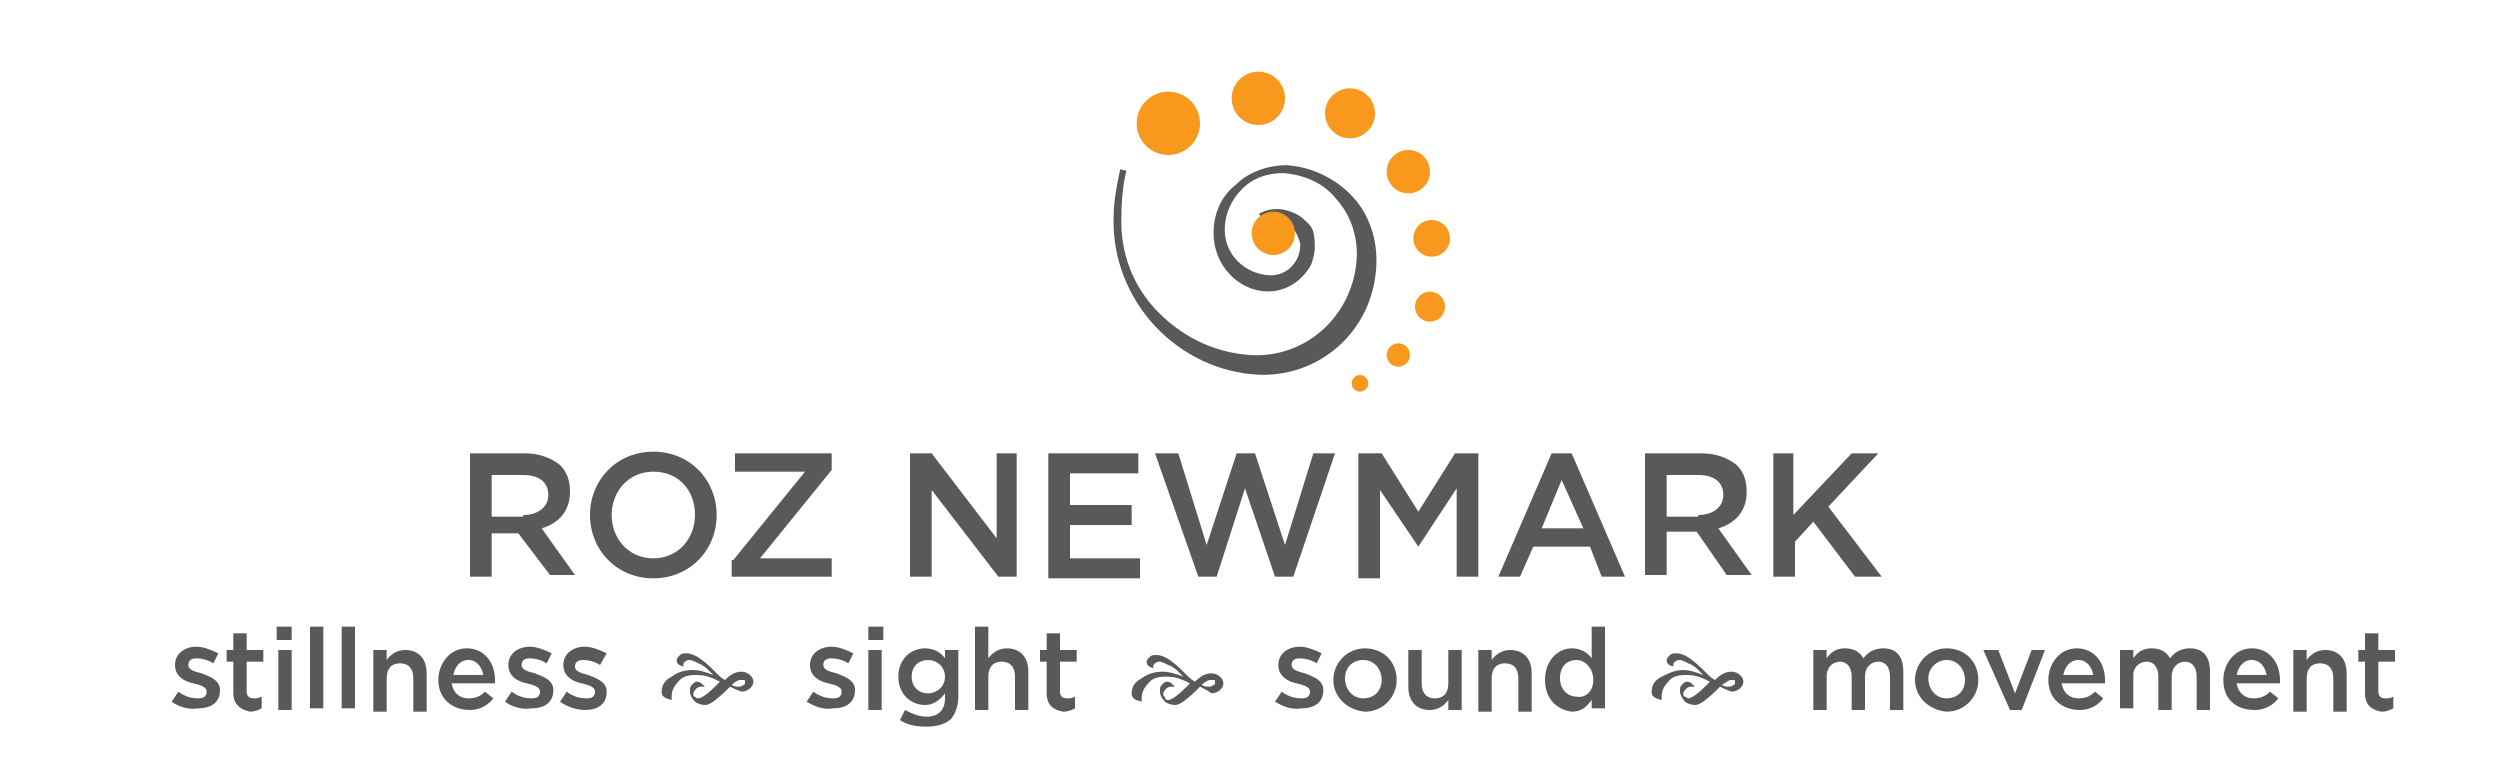 <?xml version="1.0" encoding="utf-8"?>
<!-- Generator: Adobe Illustrator 24.0.0, SVG Export Plug-In . SVG Version: 6.00 Build 0)  -->
<svg version="1.1" id="Layer_1" xmlns="http://www.w3.org/2000/svg" xmlns:xlink="http://www.w3.org/1999/xlink" x="0px" y="0px"
	 viewBox="0 0 150 47" style="enable-background:new 0 0 150 47;" xml:space="preserve">
<style type="text/css">
	.st0{enable-background:new    ;}
	.st1{fill:#58595B;}
	.st2{fill:#F8991D;}
	.st3{fill:#58595B;stroke:#58595B;stroke-width:0.374;stroke-miterlimit:10;}
</style>
<g class="st0">
	<path class="st1" d="M28.2,27.2h3.3c0.9,0,1.6,0.3,2.1,0.7c0.4,0.4,0.6,0.9,0.6,1.6v0c0,1.2-0.7,1.9-1.7,2.2l2,2.8h-1.5L31.1,32
		h-1.6v2.6h-1.3V27.2z M31.4,30.9c0.9,0,1.5-0.5,1.5-1.2v0c0-0.8-0.6-1.2-1.5-1.2h-1.9v2.5H31.4z"/>
	<path class="st1" d="M35.4,30.9L35.4,30.9c0-2.1,1.6-3.8,3.8-3.8c2.2,0,3.8,1.7,3.8,3.8v0c0,2.1-1.6,3.8-3.8,3.8S35.4,33,35.4,30.9
		z M41.7,30.9L41.7,30.9c0-1.5-1-2.6-2.5-2.6s-2.5,1.2-2.5,2.6v0c0,1.4,1,2.6,2.5,2.6C40.7,33.5,41.7,32.3,41.7,30.9z"/>
	<path class="st1" d="M44,33.6l4.3-5.3h-4.2v-1.1h5.8v1l-4.3,5.3h4.3v1.1h-6V33.6z"/>
	<path class="st1" d="M54.7,27.2h1.2l3.9,5.1v-5.1H61v7.4h-1.1l-4-5.2v5.2h-1.3V27.2z"/>
	<path class="st1" d="M62.9,27.2h5.4v1.2h-4.1v1.9h3.7v1.2h-3.7v2h4.2v1.2h-5.5V27.2z"/>
	<path class="st1" d="M69.3,27.2h1.4l1.7,5.5l1.8-5.5h1.1l1.8,5.5l1.7-5.5h1.3l-2.5,7.4h-1.1l-1.8-5.3L73,34.6h-1.1L69.3,27.2z"/>
	<path class="st1" d="M81.5,27.2h1.4l2.2,3.5l2.2-3.5h1.4v7.4h-1.3v-5.3l-2.3,3.5h0l-2.3-3.4v5.3h-1.3V27.2z"/>
	<path class="st1" d="M93.1,27.2h1.2l3.2,7.4h-1.4l-0.7-1.8H92l-0.8,1.8h-1.3L93.1,27.2z M95,31.7l-1.3-2.9l-1.2,2.9H95z"/>
	<path class="st1" d="M98.8,27.2h3.3c0.9,0,1.6,0.3,2.1,0.7c0.4,0.4,0.6,0.9,0.6,1.6v0c0,1.2-0.7,1.9-1.7,2.2l2,2.8h-1.5l-1.8-2.6
		H100v2.6h-1.3V27.2z M101.9,30.9c0.9,0,1.5-0.5,1.5-1.2v0c0-0.8-0.6-1.2-1.5-1.2H100v2.5H101.9z"/>
	<path class="st1" d="M106.3,27.2h1.3v3.7l3.5-3.7h1.6l-3,3.2l3.2,4.2h-1.6l-2.5-3.3l-1.1,1.2v2.1h-1.3V27.2z"/>
</g>
<g>
	<g class="st0">
		<path class="st1" d="M10.3,42.1l0.4-0.6c0.4,0.3,0.8,0.4,1.2,0.4c0.3,0,0.5-0.1,0.5-0.4v0c0-0.3-0.4-0.4-0.8-0.5
			c-0.5-0.1-1.1-0.4-1.1-1.1v0c0-0.7,0.6-1.1,1.3-1.1c0.4,0,0.9,0.2,1.3,0.4l-0.3,0.6c-0.3-0.2-0.7-0.3-1-0.3
			c-0.3,0-0.5,0.1-0.5,0.4v0c0,0.3,0.4,0.4,0.8,0.5c0.5,0.2,1.1,0.4,1.1,1v0c0,0.8-0.6,1.1-1.3,1.1C11.3,42.6,10.7,42.4,10.3,42.1z"
			/>
		<path class="st1" d="M14,41.6v-1.9h-0.4V39H14v-1h0.8v1h1v0.7h-1v1.8c0,0.3,0.2,0.4,0.4,0.4c0.2,0,0.3,0,0.5-0.1v0.7
			c-0.2,0.1-0.4,0.2-0.7,0.2C14.5,42.6,14,42.3,14,41.6z"/>
		<path class="st1" d="M16.6,37.6h0.9v0.8h-0.9V37.6z M16.7,39h0.8v3.6h-0.8V39z"/>
		<path class="st1" d="M18.6,37.6h0.8v4.9h-0.8V37.6z"/>
		<path class="st1" d="M20.5,37.6h0.8v4.9h-0.8V37.6z"/>
		<path class="st1" d="M22.4,39h0.8v0.6c0.2-0.3,0.6-0.6,1.1-0.6c0.8,0,1.3,0.5,1.3,1.4v2.3h-0.8v-2c0-0.6-0.3-0.9-0.8-0.9
			c-0.5,0-0.8,0.3-0.8,0.9v2h-0.8V39z"/>
		<path class="st1" d="M26.3,40.8L26.3,40.8c0-1,0.7-1.9,1.7-1.9c1.1,0,1.7,0.9,1.7,1.9c0,0.1,0,0.1,0,0.2h-2.6
			c0.1,0.6,0.5,0.9,1,0.9c0.4,0,0.7-0.1,1-0.4l0.5,0.4c-0.3,0.4-0.8,0.7-1.4,0.7C27.1,42.6,26.3,41.9,26.3,40.8z M29,40.5
			c-0.1-0.5-0.4-0.9-0.9-0.9c-0.5,0-0.8,0.4-0.9,0.9H29z"/>
		<path class="st1" d="M30.3,42.1l0.4-0.6c0.4,0.3,0.8,0.4,1.2,0.4c0.3,0,0.5-0.1,0.5-0.4v0c0-0.3-0.4-0.4-0.8-0.5
			c-0.5-0.1-1.1-0.4-1.1-1.1v0c0-0.7,0.6-1.1,1.3-1.1c0.4,0,0.9,0.2,1.3,0.4l-0.3,0.6c-0.3-0.2-0.7-0.3-1-0.3
			c-0.3,0-0.5,0.1-0.5,0.4v0c0,0.3,0.4,0.4,0.8,0.5c0.5,0.2,1.1,0.4,1.1,1v0c0,0.8-0.6,1.1-1.3,1.1C31.3,42.6,30.7,42.4,30.3,42.1z"
			/>
		<path class="st1" d="M33.6,42.1l0.4-0.6c0.4,0.3,0.8,0.4,1.2,0.4c0.3,0,0.5-0.1,0.5-0.4v0c0-0.3-0.4-0.4-0.8-0.5
			c-0.5-0.1-1.1-0.4-1.1-1.1v0c0-0.7,0.6-1.1,1.3-1.1c0.4,0,0.9,0.2,1.3,0.4L36,39.9c-0.3-0.2-0.7-0.3-1-0.3c-0.3,0-0.5,0.1-0.5,0.4
			v0c0,0.3,0.4,0.4,0.8,0.5c0.5,0.2,1.1,0.4,1.1,1v0c0,0.8-0.6,1.1-1.3,1.1C34.6,42.6,34,42.4,33.6,42.1z"/>
	</g>
	<g class="st0">
		<path class="st1" d="M48.4,42.1l0.4-0.6c0.4,0.3,0.8,0.4,1.2,0.4c0.3,0,0.5-0.1,0.5-0.4v0c0-0.3-0.4-0.4-0.8-0.5
			c-0.5-0.1-1.1-0.4-1.1-1.1v0c0-0.7,0.6-1.1,1.3-1.1c0.4,0,0.9,0.2,1.3,0.4l-0.3,0.6c-0.3-0.2-0.7-0.3-1-0.3
			c-0.3,0-0.5,0.1-0.5,0.4v0c0,0.3,0.4,0.4,0.8,0.5c0.5,0.2,1.1,0.4,1.1,1v0c0,0.8-0.6,1.1-1.3,1.1C49.4,42.6,48.9,42.4,48.4,42.1z"
			/>
		<path class="st1" d="M52.1,37.6H53v0.8h-0.9V37.6z M52.1,39h0.8v3.6h-0.8V39z"/>
		<path class="st1" d="M54,43.2l0.3-0.6c0.4,0.2,0.8,0.4,1.3,0.4c0.7,0,1.1-0.4,1.1-1.1v-0.3c-0.3,0.4-0.7,0.7-1.2,0.7
			c-0.8,0-1.6-0.6-1.6-1.7v0c0-1.1,0.8-1.7,1.6-1.7c0.6,0,1,0.3,1.2,0.6V39h0.8v2.8c0,0.6-0.2,1-0.4,1.3c-0.3,0.3-0.8,0.5-1.5,0.5
			C55,43.6,54.4,43.5,54,43.2z M56.7,40.6L56.7,40.6c0-0.6-0.5-1-1-1c-0.6,0-1,0.4-1,1v0c0,0.6,0.4,1,1,1
			C56.2,41.6,56.7,41.2,56.7,40.6z"/>
		<path class="st1" d="M58.5,37.6h0.8v1.9c0.2-0.3,0.6-0.6,1.1-0.6c0.8,0,1.3,0.5,1.3,1.4v2.3h-0.8v-2c0-0.6-0.3-0.9-0.8-0.9
			c-0.5,0-0.8,0.3-0.8,0.9v2h-0.8V37.6z"/>
		<path class="st1" d="M62.8,41.6v-1.9h-0.4V39h0.4v-1h0.8v1h1v0.7h-1v1.8c0,0.3,0.2,0.4,0.4,0.4c0.2,0,0.3,0,0.5-0.1v0.7
			c-0.2,0.1-0.4,0.2-0.7,0.2C63.2,42.6,62.8,42.3,62.8,41.6z"/>
	</g>
	<g class="st0">
		<path class="st1" d="M76.5,42.1l0.4-0.6c0.4,0.3,0.8,0.4,1.2,0.4c0.3,0,0.5-0.1,0.5-0.4v0c0-0.3-0.4-0.4-0.8-0.5
			c-0.5-0.1-1.1-0.4-1.1-1.1v0c0-0.7,0.6-1.1,1.3-1.1c0.4,0,0.9,0.2,1.3,0.4l-0.3,0.6c-0.3-0.2-0.7-0.3-1-0.3
			c-0.3,0-0.5,0.1-0.5,0.4v0c0,0.3,0.4,0.4,0.8,0.5c0.5,0.2,1.1,0.4,1.1,1v0c0,0.8-0.6,1.1-1.3,1.1C77.5,42.6,77,42.4,76.5,42.1z"/>
		<path class="st1" d="M80,40.8L80,40.8c0-1,0.8-1.9,1.9-1.9c1.1,0,1.9,0.8,1.9,1.9v0c0,1-0.8,1.9-1.9,1.9
			C80.8,42.6,80,41.8,80,40.8z M82.9,40.8L82.9,40.8c0-0.6-0.4-1.2-1.1-1.2c-0.7,0-1.1,0.5-1.1,1.1v0c0,0.6,0.4,1.2,1.1,1.2
			C82.5,41.9,82.9,41.4,82.9,40.8z"/>
		<path class="st1" d="M84.5,41.2V39h0.8v2c0,0.6,0.3,0.9,0.8,0.9c0.5,0,0.8-0.3,0.8-0.9v-2h0.8v3.6h-0.8V42
			c-0.2,0.3-0.6,0.6-1.1,0.6C85,42.6,84.5,42.1,84.5,41.2z"/>
		<path class="st1" d="M88.7,39h0.8v0.6c0.2-0.3,0.6-0.6,1.1-0.6c0.8,0,1.3,0.5,1.3,1.4v2.3h-0.8v-2c0-0.6-0.3-0.9-0.8-0.9
			c-0.5,0-0.8,0.3-0.8,0.9v2h-0.8V39z"/>
		<path class="st1" d="M92.7,40.8L92.7,40.8c0-1.2,0.8-1.9,1.6-1.9c0.6,0,1,0.3,1.2,0.6v-1.9h0.8v4.9h-0.8V42
			c-0.3,0.4-0.6,0.7-1.2,0.7C93.5,42.6,92.7,42,92.7,40.8z M95.6,40.8L95.6,40.8c0-0.7-0.5-1.2-1-1.2c-0.6,0-1,0.4-1,1.1v0
			c0,0.7,0.5,1.1,1,1.1C95.1,41.9,95.6,41.5,95.6,40.8z"/>
	</g>
	<g class="st0">
		<path class="st1" d="M108.8,39h0.8v0.5c0.2-0.3,0.5-0.6,1.1-0.6c0.5,0,0.9,0.2,1.1,0.6c0.3-0.4,0.7-0.6,1.2-0.6
			c0.8,0,1.2,0.5,1.2,1.4v2.3h-0.8v-2c0-0.6-0.3-0.9-0.7-0.9c-0.4,0-0.8,0.3-0.8,0.9v2h-0.8v-2c0-0.6-0.3-0.9-0.7-0.9
			c-0.4,0-0.8,0.3-0.8,0.9v2h-0.8V39z"/>
		<path class="st1" d="M114.9,40.8L114.9,40.8c0-1,0.8-1.9,1.9-1.9c1.1,0,1.9,0.8,1.9,1.9v0c0,1-0.8,1.9-1.9,1.9
			C115.7,42.6,114.9,41.8,114.9,40.8z M117.9,40.8L117.9,40.8c0-0.6-0.4-1.2-1.1-1.2c-0.6,0-1.1,0.5-1.1,1.1v0
			c0,0.6,0.4,1.2,1.1,1.2C117.5,41.9,117.9,41.4,117.9,40.8z"/>
		<path class="st1" d="M119,39h0.9l1,2.6l1-2.6h0.8l-1.4,3.6h-0.7L119,39z"/>
		<path class="st1" d="M122.9,40.8L122.9,40.8c0-1,0.7-1.9,1.7-1.9c1.1,0,1.7,0.9,1.7,1.9c0,0.1,0,0.1,0,0.2h-2.6
			c0.1,0.6,0.5,0.9,1,0.9c0.4,0,0.7-0.1,1-0.4l0.5,0.4c-0.3,0.4-0.8,0.7-1.4,0.7C123.7,42.6,122.9,41.9,122.9,40.8z M125.6,40.5
			c-0.1-0.5-0.4-0.9-0.9-0.9c-0.5,0-0.8,0.4-0.9,0.9H125.6z"/>
		<path class="st1" d="M127.2,39h0.8v0.5c0.2-0.3,0.5-0.6,1.1-0.6c0.5,0,0.9,0.2,1.1,0.6c0.3-0.4,0.7-0.6,1.2-0.6
			c0.8,0,1.2,0.5,1.2,1.4v2.3h-0.8v-2c0-0.6-0.3-0.9-0.7-0.9c-0.4,0-0.8,0.3-0.8,0.9v2h-0.8v-2c0-0.6-0.3-0.9-0.7-0.9
			S128,40,128,40.5v2h-0.8V39z"/>
		<path class="st1" d="M133.4,40.8L133.4,40.8c0-1,0.7-1.9,1.7-1.9c1.1,0,1.7,0.9,1.7,1.9c0,0.1,0,0.1,0,0.2h-2.6
			c0.1,0.6,0.5,0.9,1,0.9c0.4,0,0.7-0.1,1-0.4l0.5,0.4c-0.3,0.4-0.8,0.7-1.4,0.7C134.1,42.6,133.4,41.9,133.4,40.8z M136,40.5
			c-0.1-0.5-0.4-0.9-0.9-0.9c-0.5,0-0.8,0.4-0.9,0.9H136z"/>
		<path class="st1" d="M137.6,39h0.8v0.6c0.2-0.3,0.6-0.6,1.1-0.6c0.8,0,1.3,0.5,1.3,1.4v2.3H140v-2c0-0.6-0.3-0.9-0.8-0.9
			c-0.5,0-0.8,0.3-0.8,0.9v2h-0.8V39z"/>
		<path class="st1" d="M141.9,41.6v-1.9h-0.4V39h0.4v-1h0.8v1h1v0.7h-1v1.8c0,0.3,0.2,0.4,0.4,0.4c0.2,0,0.3,0,0.5-0.1v0.7
			c-0.2,0.1-0.4,0.2-0.7,0.2C142.3,42.6,141.9,42.3,141.9,41.6z"/>
	</g>
	<g class="st0">
		<path class="st1" d="M43.8,41.2l-0.3,0.3c-0.3,0.3-0.6,0.5-0.7,0.6c-0.2,0.1-0.3,0.2-0.5,0.2c-0.2,0-0.5-0.1-0.6-0.2
			c-0.2-0.2-0.3-0.4-0.3-0.6c0-0.2,0-0.3,0.1-0.4s0.2-0.2,0.3-0.2c0.2,0,0.3,0.1,0.5,0.3c0,0-0.1,0-0.1,0c-0.2,0-0.3,0-0.4,0.1
			c-0.1,0.1-0.2,0.2-0.2,0.3c0,0.1,0,0.2,0.1,0.2c0.1,0.1,0.1,0.1,0.2,0.1c0.2,0,0.6-0.3,1.1-0.8l0.2-0.2c-0.2-0.1-0.4-0.2-0.7-0.3
			c-0.3-0.1-0.6-0.1-0.8-0.1c-0.4,0-0.8,0.1-1,0.4c-0.3,0.3-0.4,0.6-0.4,0.9c0,0.1,0,0.2,0,0.2c-0.4-0.1-0.6-0.2-0.6-0.5
			c0-0.4,0.2-0.7,0.6-0.9c0.4-0.3,0.8-0.4,1.3-0.4c0.3,0,0.7,0.1,1.2,0.3l-0.2-0.2c-0.2-0.2-0.4-0.4-0.7-0.5
			c-0.2-0.1-0.4-0.2-0.5-0.2c-0.1,0-0.2,0-0.3,0.1s-0.1,0.1-0.1,0.2c0,0,0,0,0,0.1c-0.3-0.1-0.4-0.2-0.4-0.4c0-0.1,0.1-0.2,0.2-0.3
			c0.1-0.1,0.2-0.1,0.4-0.1c0.4,0,0.9,0.3,1.6,1l0.2,0.2c0.1,0.1,0.3,0.3,0.5,0.4c0.3-0.3,0.6-0.5,1-0.5c0.2,0,0.4,0.1,0.5,0.2
			c0.1,0.1,0.2,0.2,0.2,0.4s-0.1,0.3-0.2,0.4c-0.1,0.1-0.3,0.2-0.5,0.2C44.2,41.4,44,41.3,43.8,41.2z M43.9,41.1
			c0.2,0.1,0.3,0.1,0.4,0.1c0.1,0,0.2,0,0.3-0.1c0.1,0,0.1-0.1,0.1-0.2c0-0.1,0-0.1-0.1-0.1c0,0-0.1,0-0.2,0
			C44.3,40.8,44.1,40.9,43.9,41.1z"/>
	</g>
	<g class="st0">
		<path class="st1" d="M72,41.2l-0.3,0.3c-0.3,0.3-0.6,0.5-0.7,0.6c-0.2,0.1-0.3,0.2-0.5,0.2c-0.2,0-0.5-0.1-0.6-0.2
			c-0.2-0.2-0.3-0.4-0.3-0.6c0-0.2,0-0.3,0.1-0.4s0.2-0.2,0.3-0.2c0.2,0,0.3,0.1,0.5,0.3c0,0-0.1,0-0.1,0c-0.2,0-0.3,0-0.4,0.1
			c-0.1,0.1-0.2,0.2-0.2,0.3c0,0.1,0,0.2,0.1,0.2C69.9,42,70,42,70.1,42c0.2,0,0.6-0.3,1.1-0.8l0.2-0.2c-0.2-0.1-0.4-0.2-0.7-0.3
			c-0.3-0.1-0.6-0.1-0.8-0.1c-0.4,0-0.8,0.1-1,0.4c-0.3,0.3-0.4,0.6-0.4,0.9c0,0.1,0,0.2,0,0.2c-0.4-0.1-0.6-0.2-0.6-0.5
			c0-0.4,0.2-0.7,0.6-0.9c0.4-0.3,0.8-0.4,1.3-0.4c0.3,0,0.7,0.1,1.2,0.3l-0.2-0.2c-0.2-0.2-0.4-0.4-0.7-0.5
			c-0.2-0.1-0.4-0.2-0.5-0.2c-0.1,0-0.2,0-0.3,0.1s-0.1,0.1-0.1,0.2c0,0,0,0,0,0.1c-0.3-0.1-0.4-0.2-0.4-0.4c0-0.1,0.1-0.2,0.2-0.3
			c0.1-0.1,0.2-0.1,0.4-0.1c0.4,0,0.9,0.3,1.6,1l0.2,0.2c0.1,0.1,0.3,0.3,0.5,0.4c0.3-0.3,0.6-0.5,1-0.5c0.2,0,0.4,0.1,0.5,0.2
			c0.1,0.1,0.2,0.2,0.2,0.4s-0.1,0.3-0.2,0.4c-0.1,0.1-0.3,0.2-0.5,0.2C72.4,41.4,72.2,41.3,72,41.2z M72.1,41.1
			c0.2,0.1,0.3,0.1,0.4,0.1c0.1,0,0.2,0,0.3-0.1c0.1,0,0.1-0.1,0.1-0.2c0-0.1,0-0.1-0.1-0.1c0,0-0.1,0-0.2,0
			C72.5,40.8,72.3,40.9,72.1,41.1z"/>
	</g>
	<g class="st0">
		<path class="st1" d="M103.2,41.2l-0.3,0.3c-0.3,0.3-0.6,0.5-0.7,0.6c-0.2,0.1-0.3,0.2-0.5,0.2c-0.2,0-0.5-0.1-0.6-0.2
			s-0.3-0.4-0.3-0.6c0-0.2,0-0.3,0.1-0.4c0.1-0.1,0.2-0.2,0.3-0.2c0.2,0,0.3,0.1,0.5,0.3c0,0-0.1,0-0.1,0c-0.2,0-0.3,0-0.4,0.1
			c-0.1,0.1-0.2,0.2-0.2,0.3c0,0.1,0,0.2,0.1,0.2s0.1,0.1,0.2,0.1c0.2,0,0.6-0.3,1.1-0.8l0.2-0.2c-0.2-0.1-0.4-0.2-0.7-0.3
			s-0.6-0.1-0.8-0.1c-0.4,0-0.8,0.1-1,0.4c-0.3,0.3-0.4,0.6-0.4,0.9c0,0.1,0,0.2,0,0.2c-0.4-0.1-0.6-0.2-0.6-0.5
			c0-0.4,0.2-0.7,0.6-0.9s0.8-0.4,1.3-0.4c0.3,0,0.7,0.1,1.2,0.3l-0.2-0.2c-0.2-0.2-0.4-0.4-0.7-0.5c-0.2-0.1-0.4-0.2-0.5-0.2
			c-0.1,0-0.2,0-0.3,0.1s-0.1,0.1-0.1,0.2c0,0,0,0,0,0.1c-0.3-0.1-0.4-0.2-0.4-0.4c0-0.1,0.1-0.2,0.2-0.3c0.1-0.1,0.2-0.1,0.4-0.1
			c0.4,0,0.9,0.3,1.6,1l0.2,0.2c0.1,0.1,0.3,0.3,0.5,0.4c0.3-0.3,0.6-0.5,1-0.5c0.2,0,0.4,0.1,0.5,0.2c0.1,0.1,0.2,0.2,0.2,0.4
			s-0.1,0.3-0.2,0.4c-0.1,0.1-0.3,0.2-0.5,0.2C103.6,41.4,103.4,41.3,103.2,41.2z M103.3,41.1c0.2,0.1,0.3,0.1,0.4,0.1
			c0.1,0,0.2,0,0.3-0.1c0.1,0,0.1-0.1,0.1-0.2c0-0.1,0-0.1-0.1-0.1c0,0-0.1,0-0.2,0C103.8,40.8,103.6,40.9,103.3,41.1z"/>
	</g>
</g>
<ellipse class="st2" cx="70.1" cy="7.4" rx="1.9" ry="1.9"/>
<ellipse class="st2" cx="75.5" cy="5.9" rx="1.6" ry="1.6"/>
<ellipse class="st2" cx="81" cy="6.8" rx="1.5" ry="1.5"/>
<ellipse class="st2" cx="84.5" cy="10.3" rx="1.3" ry="1.3"/>
<ellipse class="st2" cx="85.9" cy="14.3" rx="1.1" ry="1.1"/>
<ellipse class="st2" cx="85.8" cy="18.4" rx="0.9" ry="0.9"/>
<ellipse class="st2" cx="83.9" cy="21.3" rx="0.7" ry="0.7"/>
<ellipse class="st2" cx="81.6" cy="23" rx="0.5" ry="0.5"/>
<path class="st3" d="M67.4,10.2c-0.2,0.9-0.4,1.9-0.4,2.9c-0.1,4.9,3.8,9,8.6,9.2c3.7,0.1,6.8-2.8,6.8-6.7c0-1.4-0.5-2.8-1.5-3.8
	s-2.3-1.6-3.7-1.7c-1.1,0-2.2,0.4-2.9,1.1C73.4,11.9,73,12.9,73,14c0,1.8,1.4,3.3,3.1,3.3c1,0,1.9-0.6,2.4-1.5
	c0.1-0.3,0.2-0.6,0.2-1c0-0.2,0-0.6-0.1-0.9s-0.4-0.5-0.6-0.7c-0.4-0.3-1.3-0.7-2.2-0.3l0.1,0.2h0.3c0.2-0.4,0.7-0.1,0.9,0
	c0.6,0.1,1.1,1.2,1.1,1.6c0,1.2-1,2.1-2.1,2c-1.5-0.1-2.8-1.3-2.8-2.9c0-1,0.4-1.9,1.1-2.6s1.6-1,2.6-1c1.3,0.1,2.5,0.6,3.3,1.6
	c0.9,1,1.3,2.2,1.3,3.5c-0.1,3.5-2.9,6.3-6.4,6.2c-2.2-0.1-4.2-1-5.8-2.6c-1.6-1.6-2.4-3.7-2.3-6C67.1,12,67.2,11,67.4,10.2
	L67.4,10.2z"/>
<ellipse class="st2" cx="76.4" cy="14" rx="1.3" ry="1.3"/>
</svg>
